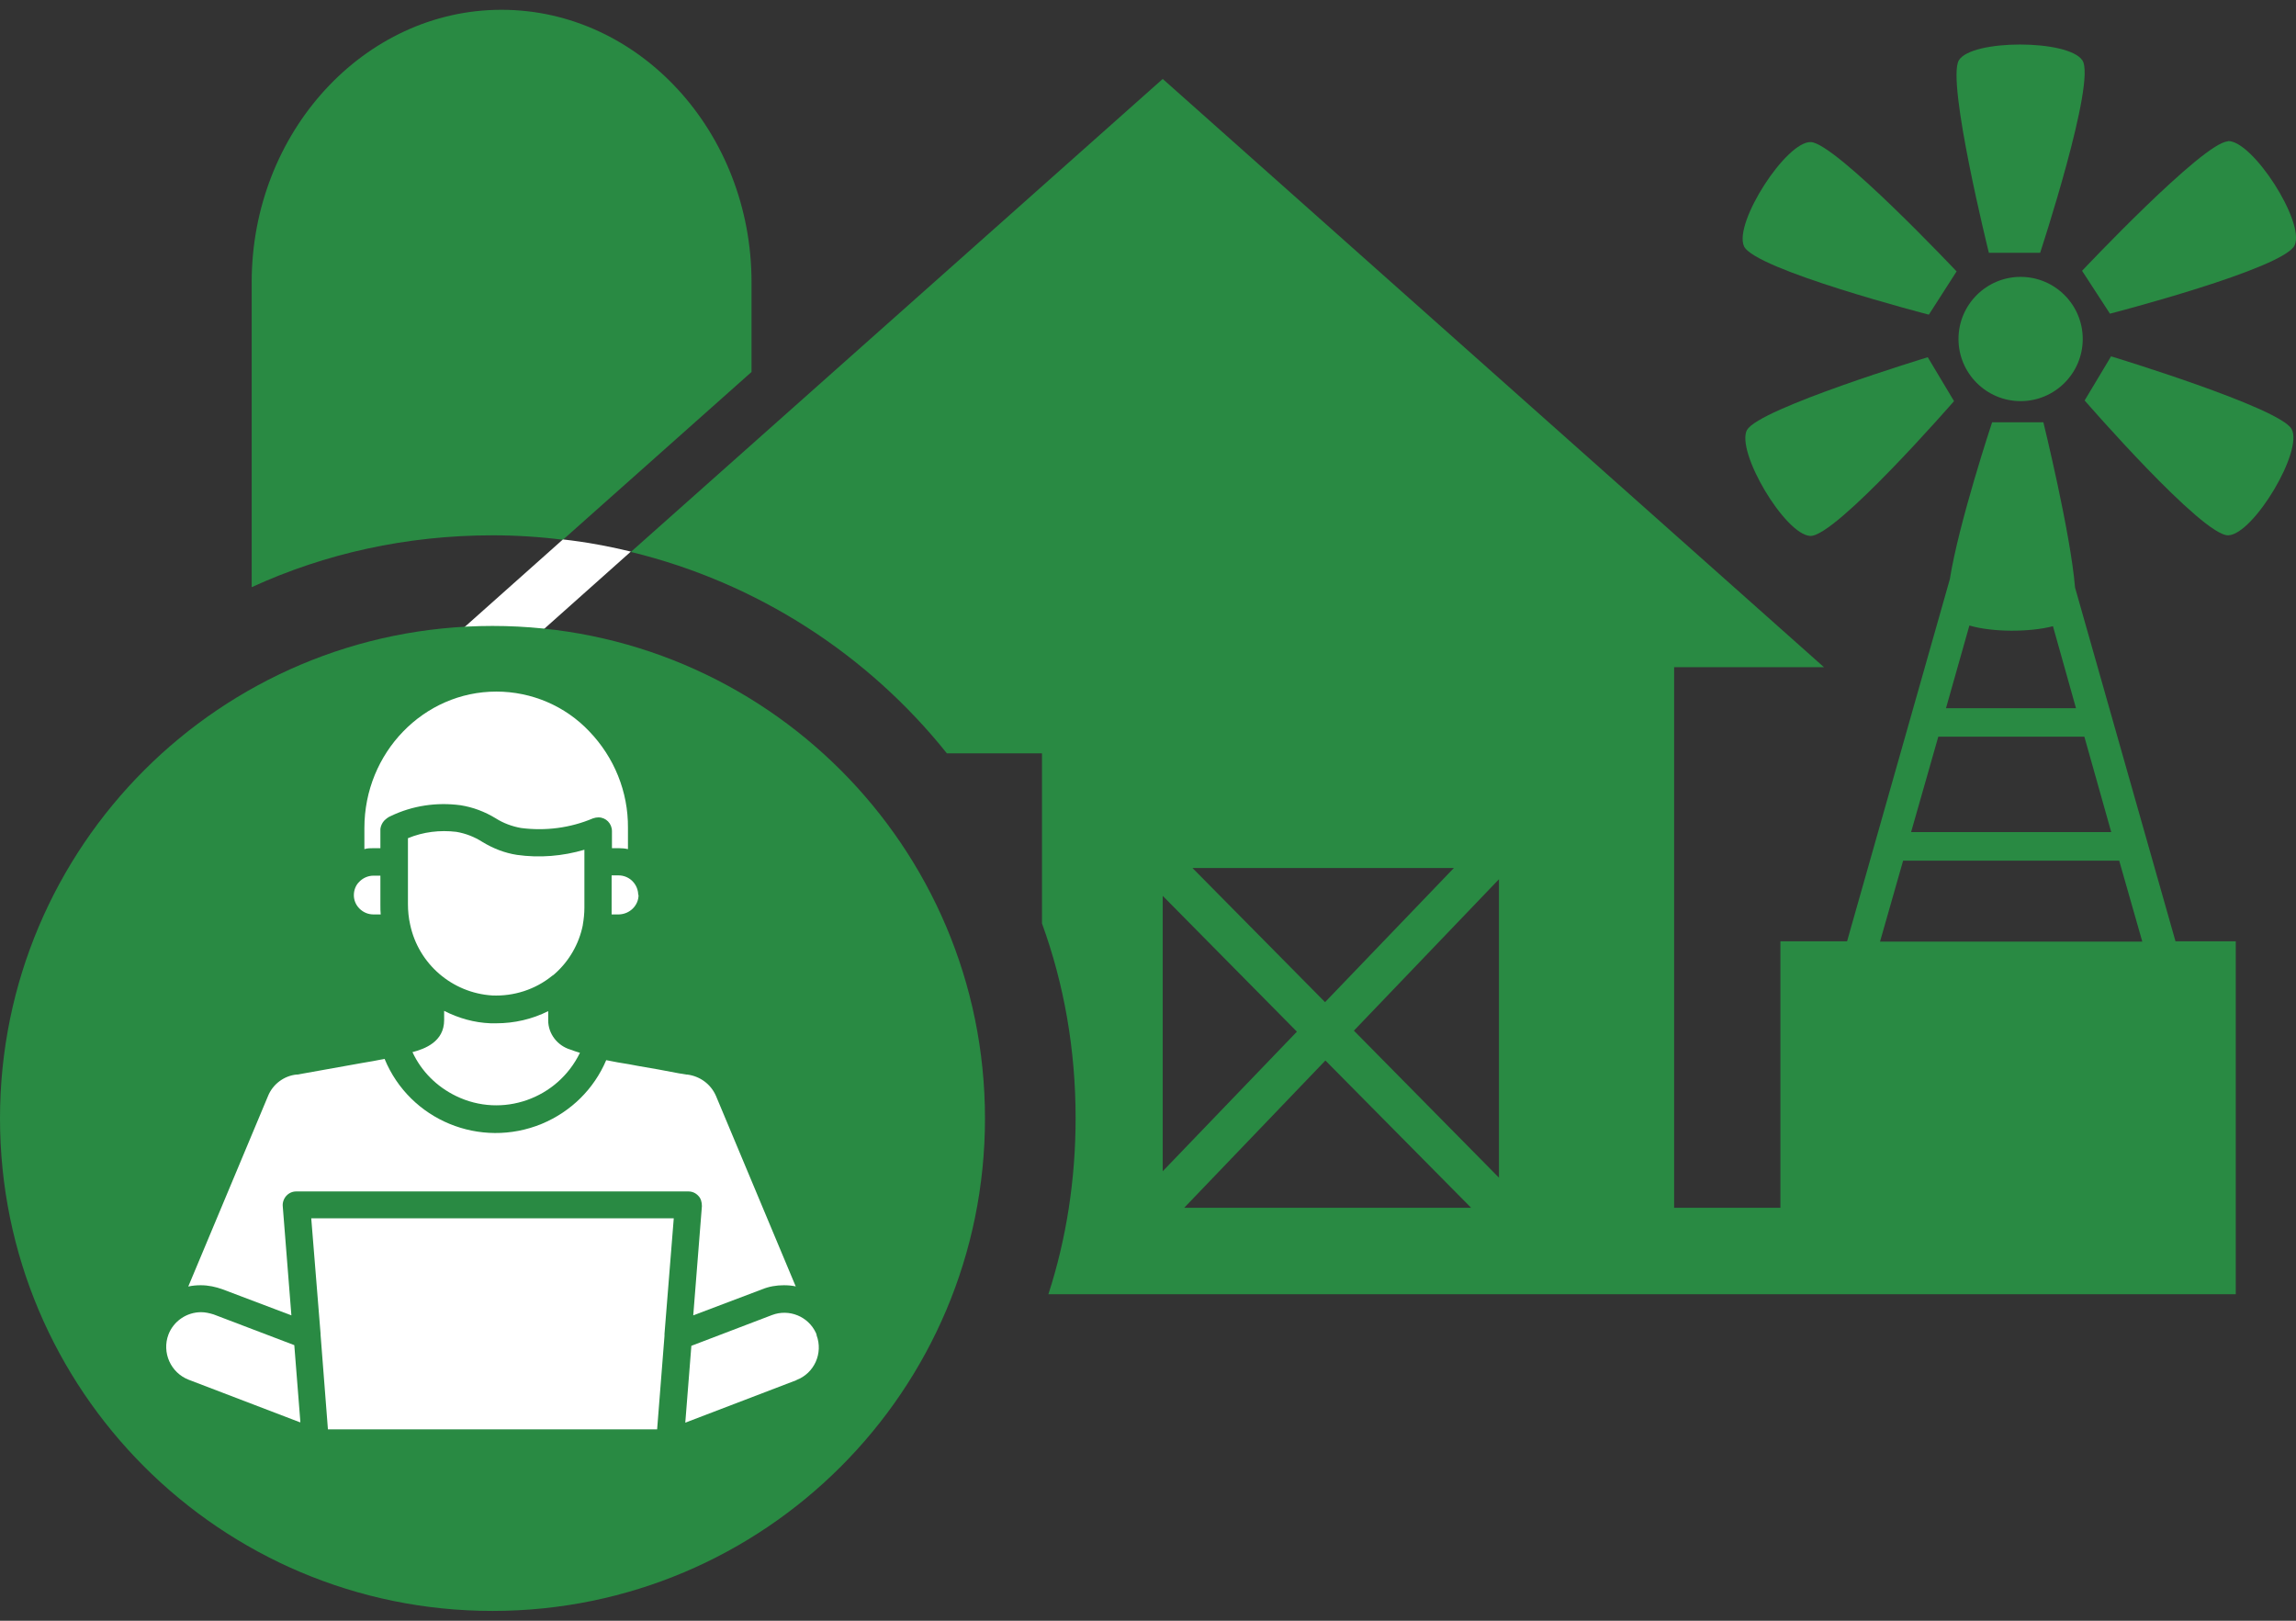 <svg width="34" height="24" viewBox="0 0 34 24" fill="none" xmlns="http://www.w3.org/2000/svg">
<rect x="0" y="0" width="34" height="24" fill="#333333" stroke="none"/>
<g clip-path="url(#clip0_835_14035)">
<path d="M29.002 5.02C29.002 5.527 29.415 5.94 29.922 5.94C30.429 5.94 30.842 5.527 30.842 5.02C30.842 4.512 30.429 4.1 29.922 4.1C29.415 4.1 29.002 4.512 29.002 5.02Z" fill="#298A43"/>
<path d="M31.259 5.281L30.87 5.93C30.87 5.93 32.62 7.946 32.999 7.927C33.374 7.908 34.114 6.67 33.934 6.352C33.758 6.035 31.259 5.276 31.259 5.276V5.281Z" fill="#298A43"/>
<path d="M32.99 2.094C32.625 2.108 30.832 4.01 30.832 4.01L31.245 4.645C31.245 4.645 33.829 3.977 33.981 3.63C34.133 3.284 33.355 2.075 32.99 2.089V2.094Z" fill="#298A43"/>
<path d="M25.872 6.362C25.697 6.679 26.432 7.917 26.806 7.936C27.181 7.955 28.936 5.94 28.936 5.94L28.547 5.29C28.547 5.29 26.048 6.049 25.872 6.366V6.362Z" fill="#298A43"/>
<path d="M28.566 4.655L28.974 4.019C28.974 4.019 27.181 2.118 26.816 2.104C26.451 2.089 25.673 3.299 25.825 3.645C25.977 3.991 28.561 4.659 28.561 4.659L28.566 4.655Z" fill="#298A43"/>
<path d="M30.211 3.744C30.211 3.744 31.046 1.207 30.837 0.894C30.628 0.581 29.192 0.581 29.007 0.894C28.822 1.207 29.452 3.744 29.452 3.744H30.211Z" fill="#298A43"/>
<path d="M7.426 0.145C5.392 0.145 3.727 1.961 3.727 4.18V8.695C4.813 8.197 6.018 7.927 7.298 7.927C7.649 7.927 8 7.95 8.336 7.993L11.129 5.508V4.18C11.129 1.956 9.465 0.145 7.426 0.145ZM32.217 13.944L30.728 8.7C30.662 7.893 30.259 6.253 30.259 6.253H29.5C29.5 6.253 29.007 7.737 28.874 8.576L27.352 13.939H26.365V17.885H24.791V9.88H27.01L17.218 1.169L9.342 8.173C11.215 8.628 12.855 9.695 14.022 11.156H15.43V13.674C15.758 14.575 15.928 15.542 15.928 16.557C15.928 17.468 15.791 18.345 15.525 19.165H33.108V13.939H32.217V13.944ZM21.529 12.854L19.622 14.84L17.659 12.854H21.529ZM17.218 13.266L19.205 15.277L17.218 17.344V13.266ZM17.536 17.885L19.627 15.704L21.785 17.885H17.536ZM22.197 17.439L20.049 15.262L22.197 13.02V17.439ZM29.168 9.264C29.509 9.363 30.055 9.363 30.401 9.273L30.742 10.487H28.817L29.163 9.264H29.168ZM28.703 10.909H30.866L31.264 12.322H28.3L28.703 10.909ZM27.84 13.944L28.182 12.745H31.382L31.724 13.944H27.835H27.84Z" fill="#298A43"/>
<path d="M7.426 9.88H9.65V17.885H8.844V10.687H5.306L8.336 7.988C8.678 8.026 9.014 8.088 9.342 8.168L7.426 9.876V9.88Z" fill="white"/>
<path d="M7.293 23.855C11.321 23.855 14.586 20.59 14.586 16.562C14.586 12.534 11.321 9.269 7.293 9.269C3.265 9.269 0 12.534 0 16.562C0 20.59 3.265 23.855 7.293 23.855Z" fill="#298A43"/>
<path d="M9.977 18.046L9.84 19.753C9.84 19.753 9.84 19.772 9.84 19.782L9.731 21.166H4.856L4.747 19.763C4.747 19.763 4.747 19.763 4.747 19.758C4.747 19.758 4.747 19.753 4.747 19.748L4.609 18.041H9.977V18.046Z" fill="white"/>
<path d="M4.443 21.062L2.793 20.431C2.527 20.327 2.395 20.028 2.494 19.763C2.57 19.563 2.765 19.431 2.978 19.431C3.04 19.431 3.101 19.445 3.163 19.464L4.358 19.919L4.448 21.057L4.443 21.062Z" fill="white"/>
<path d="M11.793 19.051C11.732 19.037 11.67 19.032 11.608 19.032C11.495 19.032 11.386 19.051 11.281 19.094L10.266 19.478L10.394 17.861C10.394 17.804 10.38 17.747 10.342 17.709C10.304 17.667 10.252 17.643 10.195 17.643H4.386C4.329 17.643 4.277 17.667 4.239 17.709C4.201 17.752 4.182 17.809 4.187 17.861L4.315 19.478L3.3 19.094C3.196 19.056 3.087 19.032 2.973 19.032C2.912 19.032 2.85 19.037 2.788 19.051L3.969 16.23C4.04 16.054 4.206 15.931 4.391 15.912C4.391 15.912 4.401 15.912 4.405 15.912L5.354 15.742C5.468 15.723 5.581 15.704 5.695 15.68C6.07 16.59 7.113 17.017 8.023 16.642C8.455 16.462 8.796 16.126 8.977 15.699C9.09 15.723 9.204 15.742 9.318 15.76L9.446 15.784C9.65 15.817 9.849 15.855 10.048 15.893L10.162 15.912C10.162 15.912 10.171 15.912 10.176 15.912C10.366 15.936 10.527 16.054 10.603 16.23L11.784 19.051H11.793Z" fill="white"/>
<path d="M11.798 20.436L10.148 21.067L10.238 19.929L11.433 19.473C11.684 19.378 11.969 19.492 12.083 19.739L12.092 19.763V19.772C12.192 20.038 12.059 20.336 11.793 20.436H11.798Z" fill="white"/>
<path d="M8.654 12.588V13.441C8.654 13.527 8.645 13.612 8.63 13.698C8.63 13.698 8.63 13.698 8.63 13.702C8.573 13.982 8.426 14.233 8.218 14.418C8.204 14.433 8.189 14.442 8.175 14.451C7.924 14.655 7.606 14.755 7.288 14.741C6.696 14.703 6.198 14.276 6.074 13.693C6.051 13.593 6.041 13.489 6.041 13.389V12.412C6.269 12.318 6.515 12.289 6.757 12.318C6.895 12.341 7.028 12.393 7.146 12.469C7.303 12.564 7.473 12.631 7.654 12.659C7.99 12.707 8.332 12.678 8.654 12.583V12.588Z" fill="white"/>
<path d="M8.588 15.59C8.256 16.273 7.435 16.562 6.753 16.23C6.468 16.092 6.24 15.865 6.108 15.58C6.288 15.533 6.577 15.428 6.577 15.106V14.969C6.791 15.078 7.023 15.144 7.265 15.153C7.293 15.153 7.322 15.153 7.35 15.153C7.616 15.153 7.881 15.092 8.118 14.973V15.111C8.118 15.31 8.256 15.485 8.445 15.542C8.493 15.561 8.54 15.575 8.588 15.59Z" fill="white"/>
<path d="M9.299 12.261V12.574C9.256 12.564 9.209 12.56 9.166 12.56H9.062V12.308C9.062 12.194 8.972 12.104 8.863 12.104C8.834 12.104 8.811 12.109 8.782 12.118C8.445 12.261 8.076 12.308 7.715 12.261C7.582 12.237 7.454 12.19 7.341 12.118C7.179 12.019 7.004 11.953 6.819 11.924C6.468 11.877 6.108 11.929 5.785 12.085C5.747 12.1 5.714 12.128 5.686 12.156C5.657 12.19 5.638 12.232 5.633 12.275C5.633 12.284 5.633 12.294 5.633 12.308V12.56H5.529C5.486 12.56 5.439 12.56 5.396 12.574V12.261C5.396 11.146 6.274 10.241 7.35 10.241C7.872 10.241 8.37 10.454 8.725 10.829C9.095 11.213 9.304 11.725 9.299 12.261Z" fill="white"/>
<path d="M5.638 13.541H5.529C5.373 13.541 5.24 13.413 5.24 13.257C5.24 13.181 5.268 13.105 5.325 13.053L5.335 13.043C5.387 12.996 5.458 12.967 5.529 12.967H5.633V13.404C5.633 13.451 5.633 13.498 5.638 13.546V13.541Z" fill="white"/>
<path d="M9.456 13.252C9.456 13.408 9.327 13.536 9.166 13.541H9.057C9.057 13.508 9.057 13.475 9.057 13.442V12.963H9.162C9.233 12.963 9.304 12.991 9.356 13.039L9.365 13.048C9.418 13.1 9.451 13.176 9.451 13.252H9.456Z" fill="white"/>
</g>
<defs>
<clipPath id="clip0_835_14035">
<rect width="34" height="23.71" fill="white" transform="translate(0 0.145)"/>
</clipPath>
</defs>
</svg>
